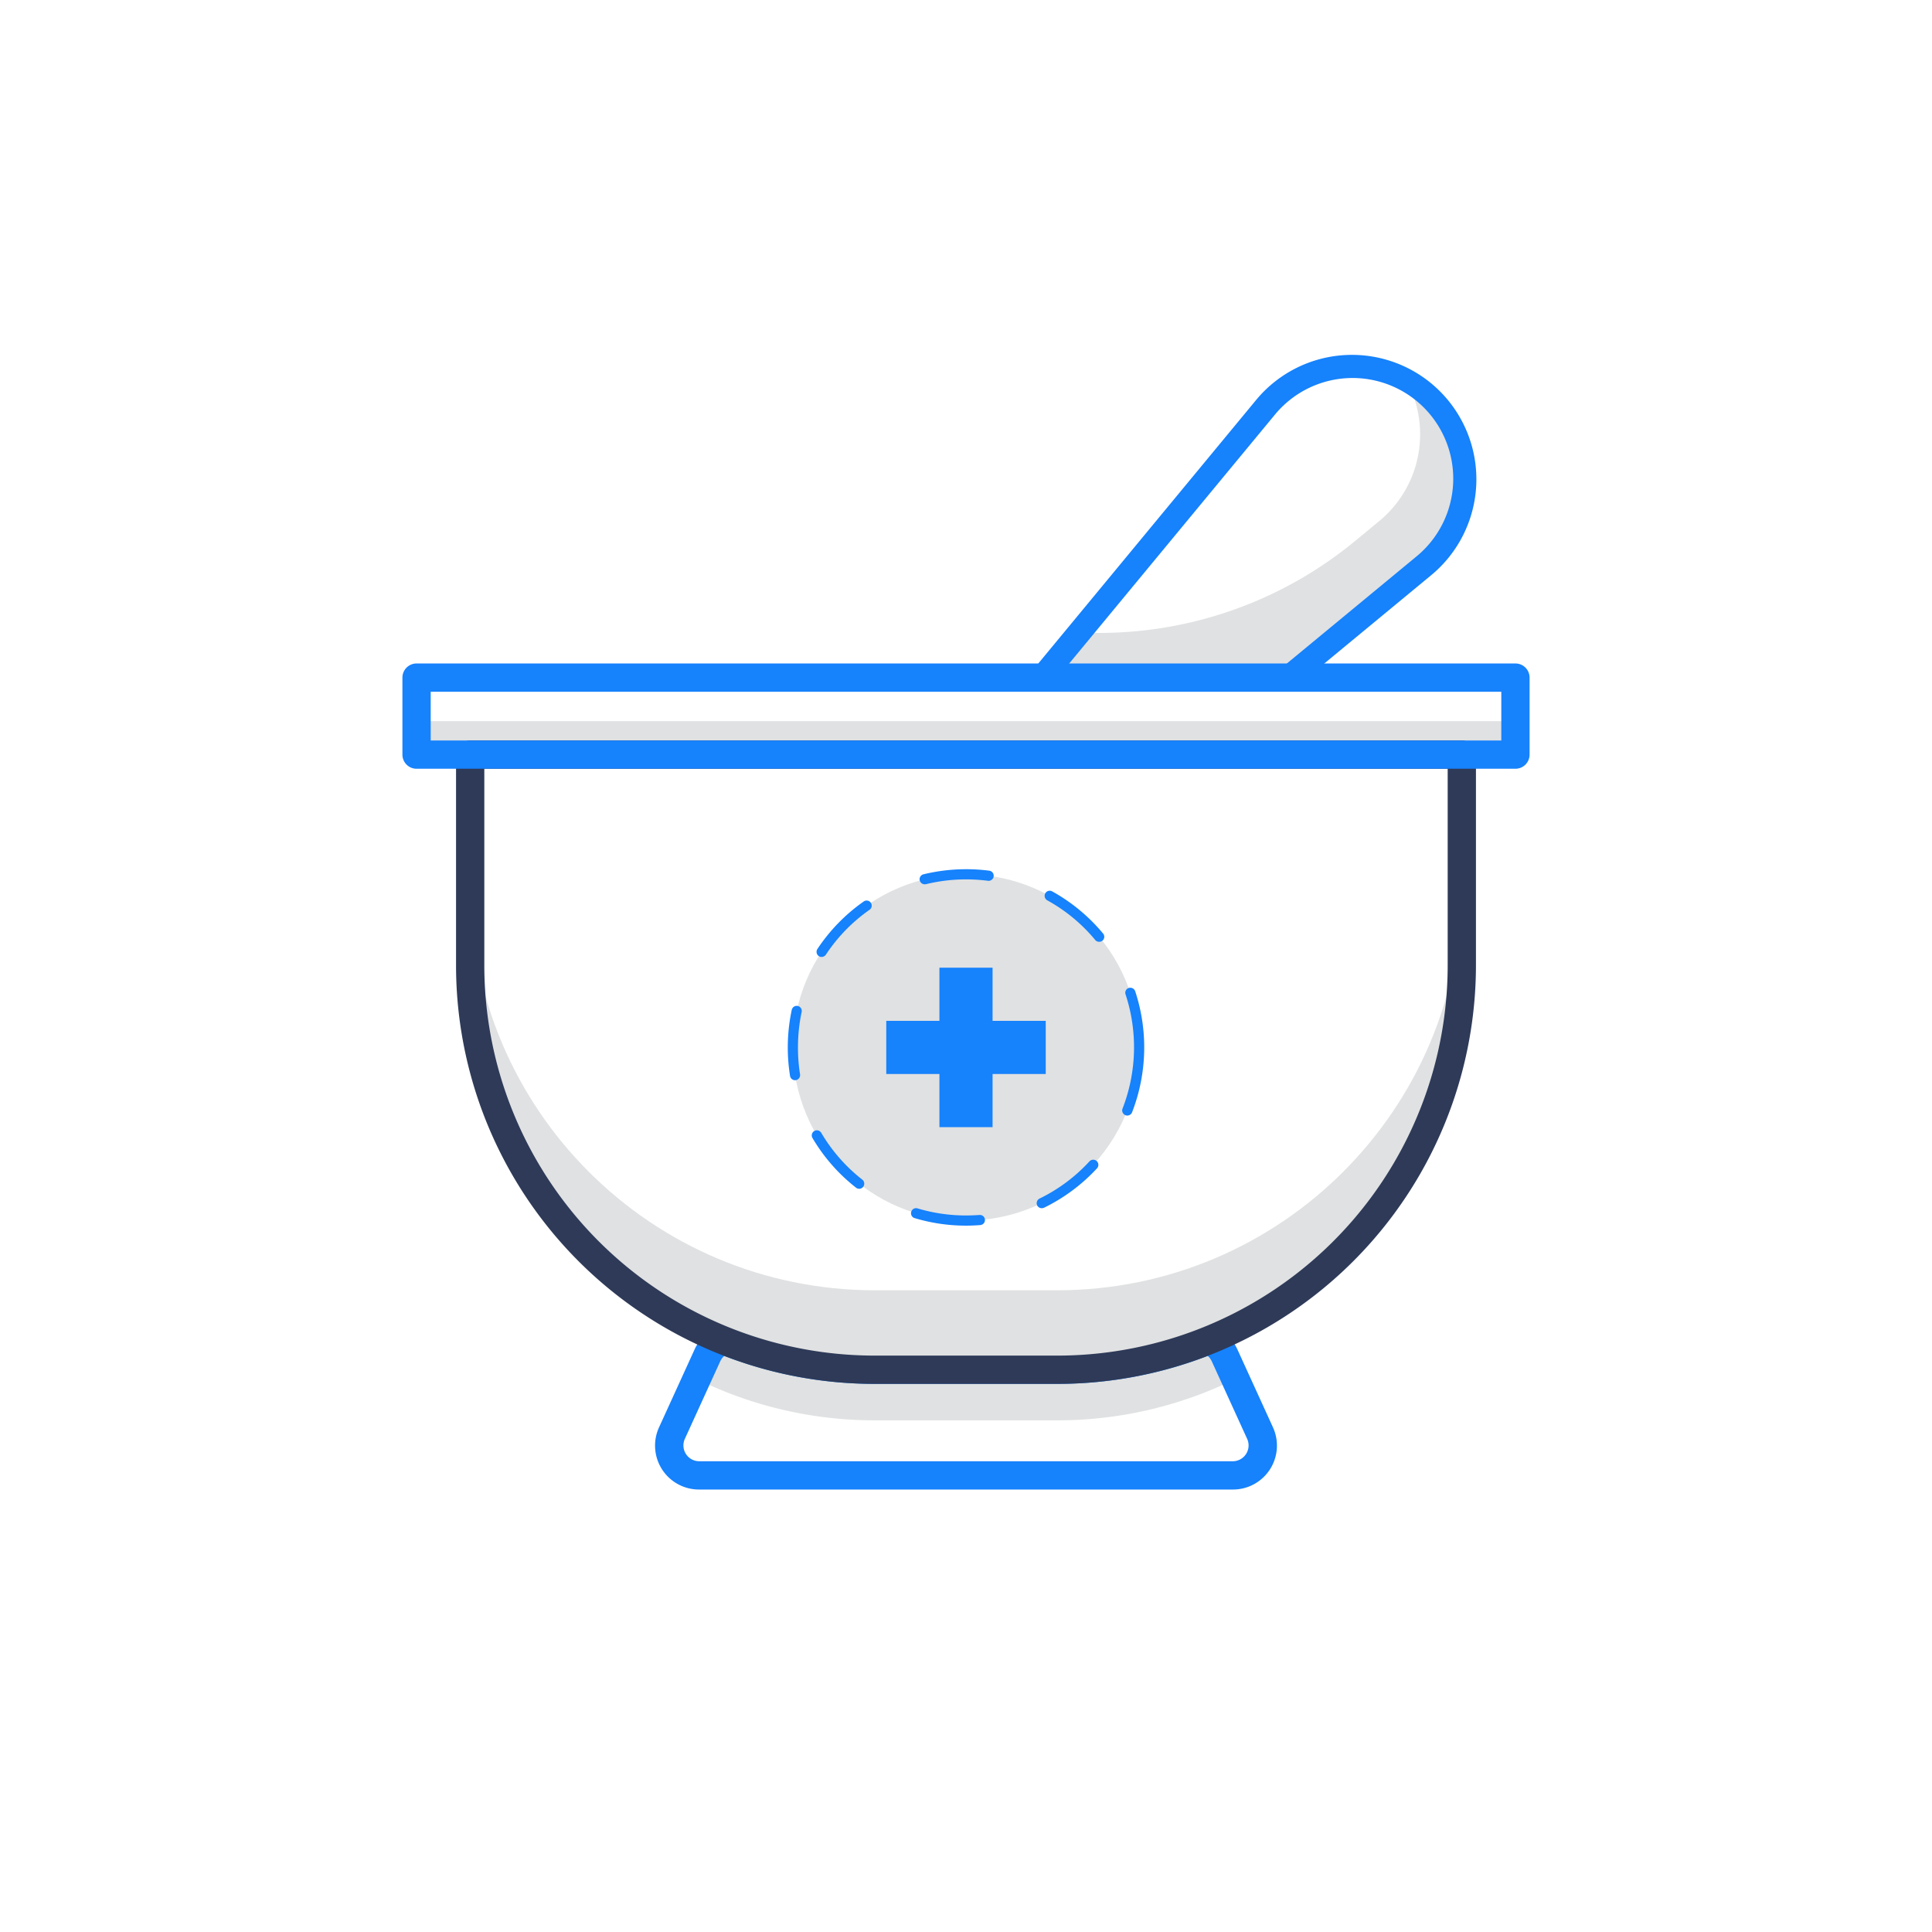 <?xml version="1.0" ?>
<svg width="800px" height="800px" viewBox="0 0 2050 2050" data-name="Layer 3" id="Layer_3" xmlns="http://www.w3.org/2000/svg"><defs><style>.cls-1{fill:#e0e1e2;}.cls-2{fill:#1682fc;}.cls-3{fill:#2e3a58;}</style></defs><title/><path class="cls-1" d="M1299.5,1438.3a31.5,31.5,0,0,0-16.9-16.2,426.8,426.8,0,0,1-161,31.3H928.4a426.8,426.8,0,0,1-161-31.3,31.5,31.5,0,0,0-16.9,16.2l-11.3,24.9a427.3,427.3,0,0,0,189.2,43.9h193.2a427.3,427.3,0,0,0,189.2-43.9Z"/><path class="cls-2" d="M1308.3,1580.5H741.7a46.6,46.6,0,0,1-42.4-66l37.6-82.4a46.4,46.4,0,0,1,24.8-23.9,15.7,15.7,0,0,1,11.3,0,412.3,412.3,0,0,0,155.4,30.2h193.2a412.3,412.3,0,0,0,155.4-30.2,15.7,15.7,0,0,1,11.3,0,46.4,46.4,0,0,1,24.8,23.9l37.6,82.4a46.6,46.6,0,0,1-42.4,66ZM768.5,1438.7a17.6,17.6,0,0,0-4.3,5.8l-37.6,82.4a16.8,16.8,0,0,0,15.1,23.6h566.6a16.8,16.8,0,0,0,15.1-23.6l-37.6-82.4h0a17.6,17.6,0,0,0-4.3-5.8,442,442,0,0,1-159.9,29.7H928.4A442,442,0,0,1,768.5,1438.7Z"/><path class="cls-1" d="M1519.3,423.8h0a118.5,118.5,0,0,0-27.1-20.3,119.4,119.4,0,0,1-28.6,149.3l-25.2,20.8a427,427,0,0,1-272.3,98h-21.2l-35.3,42.7,4.7,4.7h252.9l143.7-118.8A119.3,119.3,0,0,0,1519.3,423.8Z"/><path class="cls-1" d="M1121.6,1369.1H928.4c-237.2,0-429.5-192.3-429.5-429.5v84.2c0,237.3,192.3,429.6,429.5,429.6h193.2c237.2,0,429.5-192.3,429.5-429.6V939.6C1551.1,1176.8,1358.8,1369.1,1121.6,1369.1Z"/><rect class="cls-1" height="35.47" width="1166" x="442" y="765.2"/><circle class="cls-1" cx="1025" cy="1111.4" r="183.7"/><path class="cls-2" d="M1025,1300.5a188.7,188.7,0,0,1-54.5-8,5.3,5.3,0,0,1-3.6-6.7,5.3,5.3,0,0,1,6.7-3.6,178.1,178.1,0,0,0,51.4,7.5c4.8,0,9.6-.2,14.3-.5a5.3,5.3,0,0,1,5.8,4.9,5.4,5.4,0,0,1-5,5.8C1035.1,1300.3,1030,1300.5,1025,1300.5Zm80.4-18.5a5.5,5.5,0,0,1-4.9-3,5.5,5.5,0,0,1,2.5-7.2,177,177,0,0,0,53-39.5,5.4,5.4,0,1,1,8,7.4,190.4,190.4,0,0,1-56.2,41.8A6.9,6.9,0,0,1,1105.4,1282Zm-193.8-20.6a5.4,5.4,0,0,1-3.3-1.2,188,188,0,0,1-46.2-52.7,5.4,5.4,0,0,1,9.3-5.5,177.2,177.2,0,0,0,43.6,49.7,5.5,5.5,0,0,1,.9,7.6A5.4,5.4,0,0,1,911.6,1261.4Zm284.5-77.7a4.3,4.3,0,0,1-1.9-.4,5.4,5.4,0,0,1-3.1-7,179.6,179.6,0,0,0,3.2-121.2,5.3,5.3,0,0,1,3.4-6.8,5.5,5.5,0,0,1,6.8,3.4,190.4,190.4,0,0,1-3.3,128.6A5.5,5.5,0,0,1,1196.1,1183.7Zm-352.5-37.5a5.4,5.4,0,0,1-5.3-4.6,190.9,190.9,0,0,1,1.8-70,5.4,5.4,0,0,1,6.4-4.2,5.4,5.4,0,0,1,4.1,6.4,181.8,181.8,0,0,0-3.9,37.6,179.6,179.6,0,0,0,2.2,28.5,5.4,5.4,0,0,1-4.4,6.2Zm28.2-130.8a5.5,5.5,0,0,1-3-.9,5.5,5.5,0,0,1-1.5-7.5,189.5,189.5,0,0,1,48.8-50.2,5.4,5.4,0,1,1,6.2,8.8,177.3,177.3,0,0,0-46,47.4A5.7,5.7,0,0,1,871.8,1015.4Zm294.5-16.1a5.4,5.4,0,0,1-4.2-1.9,176.3,176.3,0,0,0-50.9-42.1,5.5,5.5,0,0,1-2.1-7.4,5.4,5.4,0,0,1,7.3-2.1,189.2,189.2,0,0,1,54,44.7,5.3,5.3,0,0,1-4.1,8.8Zm-185.1-61a5.5,5.5,0,0,1-5.3-4.1,5.4,5.4,0,0,1,4-6.5,192.3,192.3,0,0,1,70-3.8,5.4,5.4,0,0,1-1.4,10.7,185.4,185.4,0,0,0-23.5-1.5,177.8,177.8,0,0,0-42.5,5.1Z"/><polygon class="cls-2" points="1053.2 1083.2 1053.2 1026.8 996.8 1026.8 996.8 1083.2 940.4 1083.2 940.4 1139.6 996.8 1139.6 996.8 1196 1053.2 1196 1053.2 1139.6 1109.6 1139.6 1109.6 1083.2 1053.2 1083.2"/><path class="cls-3" d="M1121.6,1468.4H928.4a444.1,444.1,0,0,1-444.5-444.6V800.7a15,15,0,0,1,15-15H1551.1a15,15,0,0,1,15,15v223.1a444.4,444.4,0,0,1-444.5,444.6ZM513.9,815.7v208.1a414.3,414.3,0,0,0,414.5,414.6h193.2a414.3,414.3,0,0,0,414.5-414.6V815.7Z"/><path class="cls-2" d="M1367.2,731.6H1114.3a12.6,12.6,0,0,1-8.9-3.7l-4.7-4.7a12.6,12.6,0,0,1-.8-17l233.2-282.1A132,132,0,1,1,1519,610L1375.3,728.7A12.6,12.6,0,0,1,1367.2,731.6Zm-234.6-25.3h230.1l140.2-115.8a106.8,106.8,0,1,0-150.3-150.3Z"/><path class="cls-2" d="M1608,815.7H442a15,15,0,0,1-15-15V719a15,15,0,0,1,15-15H1608a15,15,0,0,1,15,15v81.7A15,15,0,0,1,1608,815.7Zm-1151-30H1593V734H457Z"/></svg>